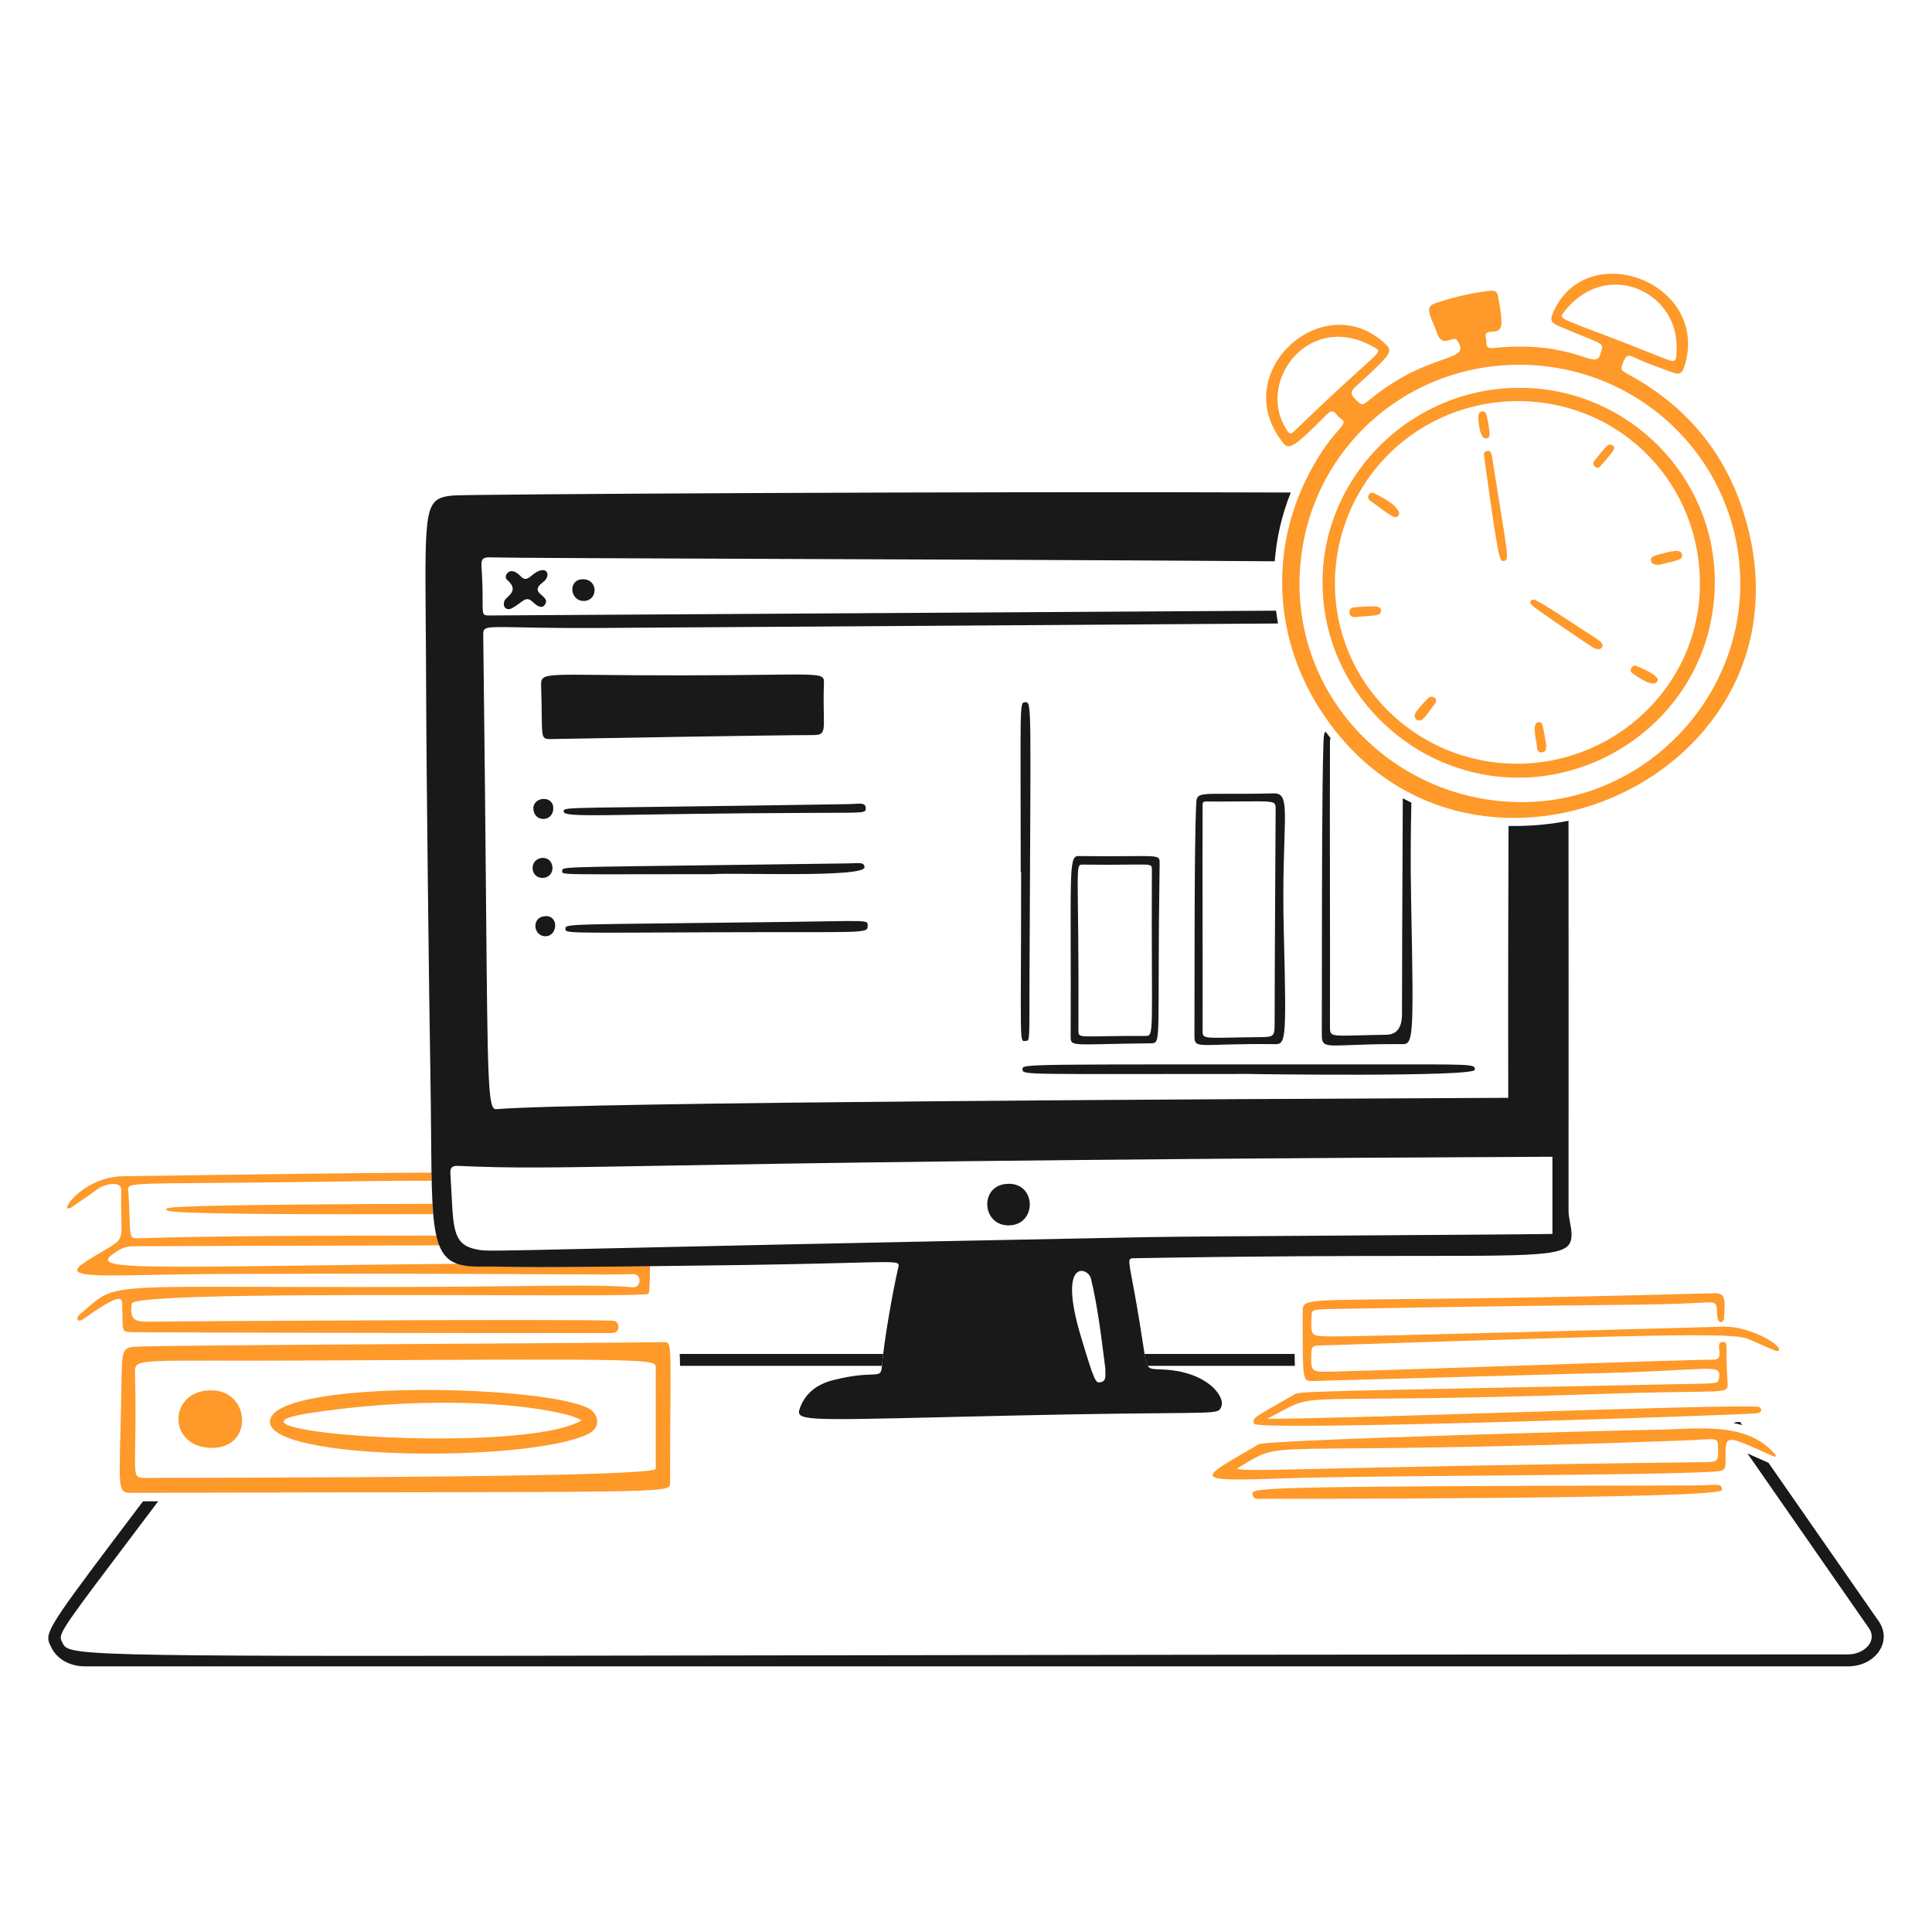 <svg xmlns="http://www.w3.org/2000/svg" fill="none" viewBox="0 0 200 200" id="Work-Pending-For-Review--Streamline-Brooklyn"><desc> Work Pending For Review Streamline Illustration: https://streamlinehq.com </desc><g id="work-pending-for-review--work-work-pending-for-review-job"><g id="table"><path id="Subtract" fill="#191919" fill-rule="evenodd" d="m180.897 150.462 12.585 18.103c0.885 1.278 -0.454 2.699 -2.184 2.699 -52.029 0 -89.333 0.062 -116.102 0.107h-0c-65.053 0.109 -67.888 0.114 -68.638 -1.135 -0.034 -0.057 -0.064 -0.116 -0.095 -0.178l-0.005 -0.009 -0.021 -0.042c-0.047 -0.093 -0.089 -0.176 -0.116 -0.264 -0.224 -0.719 0.555 -1.75 7.743 -11.264 0.708 -0.937 1.477 -1.956 2.314 -3.065l-1.577 0.003 -0.356 0.471c-8.533 11.298 -9.716 12.865 -9.402 14.028 0.05 0.187 0.14 0.364 0.243 0.57 0.019 0.038 0.039 0.078 0.06 0.119 0.575 1.155 1.916 1.895 3.42 1.895h182.533c2.843 0 4.635 -2.554 3.193 -4.655l-11.422 -16.418c-0.206 -0.092 -0.407 -0.182 -0.602 -0.269 -0.586 -0.262 -1.114 -0.499 -1.57 -0.696Zm-0.54 -2.934 -0.233 -0.334c-0.368 0.015 -0.605 0.044 -0.605 0.134 0.295 0.06 0.574 0.126 0.838 0.2Zm-46.339 -7.369 -15.54 0c0.101 0.619 0.182 0.999 0.312 1.235h15.254c-0.01 -0.383 -0.019 -0.795 -0.026 -1.235Zm-42.716 1.235H70.395c-0.002 -0.469 -0.011 -0.879 -0.032 -1.235h21.071c-0.054 0.442 -0.099 0.858 -0.132 1.235Z" clip-rule="evenodd" stroke-width="1"></path></g><g id="papers"><path id="vector" fill="#fe992a" d="M60.799 145.721c1.132 0.517 1.586 2.039 -0.021 2.781 -6.284 2.903 -32.669 2.719 -32.836 -1.277 -0.183 -4.388 27.474 -3.964 32.856 -1.504h0.001Zm-0.597 1.318c-1.566 -1.112 -13.06 -3.067 -28.221 -0.742 -12.236 1.877 22.021 4.408 28.221 0.742Z" stroke-width="1"></path><path id="Subtract_2" fill="#fe992a" fill-rule="evenodd" d="M44.775 124.62c0.021 0.377 0.046 0.733 0.075 1.07 -10.221 0.023 -23.684 0.031 -26.927 -0.266 -0.94 -0.086 -1.028 -0.365 0.06 -0.445 2.351 -0.171 10.192 -0.315 26.791 -0.359Z" clip-rule="evenodd" stroke-width="1"></path><path id="vector_2" fill="#fe992a" d="M21.866 149.882c-4.655 -0.085 -4.449 -6.121 0.165 -5.953 3.914 0.142 4.223 6.033 -0.165 5.953Z" stroke-width="1"></path><path id="Subtract_3" fill="#fe992a" fill-rule="evenodd" d="M44.686 122.227c-2.312 -0.005 -4.809 0.009 -7.476 0.052 -21.003 0.333 -23.671 0.027 -23.926 0.672 -0.052 0.131 -0.004 0.301 0.01 0.523 0.074 1.158 0.101 2.035 0.121 2.7 0.058 1.875 0.063 2.047 0.93 2.017 7.73 -0.271 20.121 -0.286 30.828 -0.273 0.086 0.371 0.186 0.703 0.303 0.999 -14.132 0.025 -30.524 0.092 -31.755 0.097 -0.048 0.001 -0.073 0.001 -0.074 0.001 -0.804 0.02 -1.439 0.415 -2.039 0.865 -1.879 1.409 1.957 1.359 20.687 1.12 4.231 -0.054 9.221 -0.118 15.078 -0.177 0.597 0.203 1.327 0.28 2.221 0.27 1.332 -0.011 1.928 0.001 2.676 0.017 1.574 0.032 3.823 0.078 15.016 -0.052 -0.008 1.344 -0.036 2.818 -0.165 2.88 -0.372 0.179 -7.538 0.162 -16.51 0.14 -15.657 -0.037 -36.814 -0.088 -36.966 0.869 -0.212 1.338 0.083 1.9 1.463 1.875 2.946 -0.053 44.619 -0.286 48.306 -0.103 0.844 0.042 0.803 1.276 -0.021 1.277 -12.709 0.021 -43.423 -0.043 -49.047 -0.082 -0.877 -0.006 -1.289 0.012 -1.484 -0.184 -0.249 -0.251 -0.145 -0.854 -0.205 -2.309l-0.002 0.001c-0.004 -0.085 -0.003 -0.171 -0.003 -0.254 0.001 -0.345 0.001 -0.647 -0.26 -0.701 -0.389 -0.08 -1.37 0.373 -3.775 2.088 -0.6 0.428 -0.804 -0.104 -0.391 -0.453 0.938 -0.791 1.519 -1.369 2.197 -1.789 2.59 -1.607 6.595 -0.931 37.251 -1.116 1.87 -0.011 3.743 -0.034 5.55 -0.056 5.16 -0.062 9.782 -0.118 12.269 0.118 0.906 0.085 0.968 -1.4 0.041 -1.36 -1.291 0.055 -3.901 0.04 -8.719 0.014 -6.481 -0.036 -16.956 -0.094 -33.592 -0.035 -2.748 0.009 -5.175 0.056 -7.239 0.096 -6.617 0.129 -9.498 0.184 -7.222 -1.291 2.312 -1.499 3.244 -1.807 3.604 -2.44 0.388 -0.681 0.114 -1.738 0.186 -5.058 0.021 -0.989 -1.73 -0.637 -2.493 -0.062 -0.654 0.492 -1.335 0.956 -2.011 1.415 -0.175 0.119 -0.349 0.238 -0.523 0.357 -1.773 1.214 0.721 -3.065 5.253 -3.131 13.943 -0.204 24.297 -0.339 31.89 -0.376 0.005 0.287 0.011 0.567 0.017 0.839Z" clip-rule="evenodd" stroke-width="1"></path><path id="vector_3" fill="#fe992a" d="M68.73 138.943c-11.617 0.139 -52.447 0.294 -54.857 0.474 -1.278 0.095 -1.24 0.618 -1.298 3.873 -0.201 11.412 -0.597 11.252 1.236 11.247 55.557 -0.144 55.556 0.103 55.557 -0.989 0.01 -14.626 0.289 -14.616 -0.639 -14.605h0.001Zm-0.845 13.101c0 0.591 -17.633 0.907 -52.9 0.948 -1.607 0.002 -0.751 -0.371 -1.009 -10.794 -0.043 -1.73 -0.082 -1.26 18.334 -1.36 35.575 -0.192 35.575 -0.144 35.575 0.721v10.485Z" stroke-width="1"></path></g><g id="computer"><path id="vector_4" fill="#191919" d="M104.388 126.851c-2.822 -0.01 -3.028 -4.295 0.041 -4.305 2.905 -0.01 2.905 4.316 -0.041 4.305Z" stroke-width="1"></path><path id="vector_5" fill="#191919" d="M52.972 59.12c1.009 0.103 1.033 1.363 1.998 0.515 1.59 -1.396 2.209 -0.097 1.257 0.618 -1.661 1.247 0.904 1.338 0.165 2.369 -0.31 0.432 -0.829 0.088 -1.174 -0.247 -0.836 -0.811 -1.006 -0.056 -2.245 0.597 -0.473 0.249 -1.017 -0.057 -0.742 -0.803 0.151 -0.409 1.623 -0.966 0.288 -2.122 -0.387 -0.335 -0.021 -0.927 0.453 -0.927Z" stroke-width="1"></path><path id="vector_6" fill="#191919" d="M60.346 59.965c1.607 0 1.586 2.245 0.062 2.245 -1.421 0 -1.648 -2.245 -0.062 -2.245Z" stroke-width="1"></path><path id="Subtract_4" fill="#191919" fill-rule="evenodd" d="M133.622 50.985c-33.207 -0.134 -85.414 0.179 -86.706 0.307 -2.948 0.284 -2.942 1.088 -2.844 13.287 0.016 1.952 0.034 4.196 0.042 6.777 0.021 8.302 0.309 32.424 0.433 39.345 0.046 2.525 0.064 4.752 0.079 6.713 0.089 11.238 0.11 13.754 4.968 13.701 1.332 -0.011 1.928 0.001 2.676 0.017 1.959 0.04 4.965 0.102 24.968 -0.182 13.473 -0.2 15.595 -0.522 15.784 -0.058 0.044 0.109 -0.018 0.262 -0.066 0.47 -0.536 2.328 -1.442 7.375 -1.668 10.135 -0.068 0.758 -0.248 0.764 -1.118 0.797 -0.715 0.026 -1.897 0.071 -3.867 0.563 -1.586 0.391 -2.863 1.236 -3.481 2.863 -0.499 1.351 0.032 1.339 15.15 0.978 1.712 -0.04 3.611 -0.086 5.717 -0.134 20.325 -0.478 22.139 -0.069 22.604 -0.682 0.056 -0.073 0.092 -0.161 0.138 -0.266 0.433 -1.03 -1.442 -3.667 -6.139 -3.852 -0.689 -0.026 -1.071 -0.015 -1.314 -0.194 -0.332 -0.244 -0.405 -0.839 -0.643 -2.36 -1.082 -7.191 -1.671 -8.601 -1.327 -8.885 0.094 -0.078 0.259 -0.071 0.503 -0.076l-0.002 0.001c13.207 -0.231 22.582 -0.236 29.227 -0.239 14.103 -0.007 15.906 -0.008 15.948 -2.151 0.011 -0.435 -0.071 -0.864 -0.154 -1.294 -0.077 -0.404 -0.155 -0.809 -0.155 -1.219 0.005 -17.173 0.012 -30.314 -0.004 -40.38 -1.781 0.352 -3.664 0.54 -5.642 0.54 -0.189 0 -0.377 -0.002 -0.565 -0.006 -0.028 6.89 -0.052 16.027 -0.032 28.145l0.001 0.001c-1.117 0.006 -2.835 0.014 -5.039 0.023 -21.652 0.097 -90.328 0.403 -99.751 1.151 -0.836 0.062 -0.863 -2.977 -1.027 -21.303 -0.061 -6.863 -0.142 -15.87 -0.291 -27.662 -0.004 -0.29 -0.009 -0.495 0.082 -0.638 0.357 -0.558 2.186 -0.173 11.268 -0.207l70.923 -0.467c-0.08 -0.44 -0.148 -0.883 -0.205 -1.327l-81.429 0.496c-0.706 0 -0.706 -0.06 -0.706 -1.453 -0 -0.763 -0.001 -1.925 -0.118 -3.697 -0.041 -0.741 0.227 -0.886 0.906 -0.865v0.001c1.92 0.055 14.23 0.101 29.803 0.159 16.288 0.06 36.145 0.134 51.412 0.246 0.186 -2.403 0.727 -4.801 1.66 -7.118Zm-19.677 92.099 0.001 0c0.515 -0.103 0.501 -0.521 0.482 -1.086 -0.004 -0.113 -0.008 -0.232 -0.008 -0.356 -0.027 -0.216 -0.055 -0.436 -0.083 -0.658 -0.351 -2.779 -0.752 -5.961 -1.4 -8.612 -0.289 -1.236 -3.482 -2.163 -1.051 5.953 1.462 4.879 1.545 4.862 2.059 4.759Zm-67.198 -19.417c0.189 3.707 0.267 5.238 2.619 5.677l0.001 0.001c0.077 0.014 0.147 0.028 0.217 0.039 1.448 0.245 2.986 -0.039 69.203 -1.316 2.776 -0.054 12.209 -0.114 21.593 -0.174 8.442 -0.054 16.844 -0.107 20.327 -0.156v-7.993c-53.222 0.241 -78.404 0.686 -92.428 0.934 -11.173 0.198 -15.263 0.27 -20.808 0.014 -0.701 -0.042 -0.886 0.185 -0.845 0.844 0.052 0.779 0.088 1.487 0.121 2.13Z" clip-rule="evenodd" stroke-width="1"></path><path id="vector_7" fill="#191919" d="M70.708 69.914c14.626 -0.02 14.632 -0.474 14.584 0.886 -0.164 4.677 0.494 5.29 -1.112 5.294 -4.202 0.01 -21.073 0.3 -27.13 0.412 -1.236 0.023 -0.856 -0.186 -1.03 -5.376 -0.059 -1.751 -0.103 -1.195 14.687 -1.215l0.001 -0.001Z" stroke-width="1"></path><path id="vector_8" fill="#191919" d="M132.898 96.488c0.308 12.154 0.206 11.612 -1.236 11.598 -7.601 -0.075 -8.017 0.597 -8.013 -0.845 0.021 -7.004 -0.018 -19.466 0.165 -23.648 0.084 -1.916 -0.227 -1.263 8.054 -1.463 1.977 -0.048 0.74 2.925 1.03 14.358Zm-8.405 10.197c-0.002 0.968 0.083 0.737 5.83 0.68 1.627 -0.016 1.625 -0.021 1.627 -1.689 0.01 -7.292 0.072 -14.605 0.103 -21.897 0.004 -1.051 0.041 -0.793 -6.468 -0.803 -1.236 -0.002 -1.086 -0.185 -1.092 1.03 -0.031 6.942 0.021 13.266 0 22.68v-0.001Z" stroke-width="1"></path><path id="Subtract_5" fill="#191919" fill-rule="evenodd" d="M137.21 75.727c-0.192 0.256 -0.187 0.689 -0.212 1.418 -0.143 4.125 -0.15 14.589 -0.157 23.19 -0.002 2.439 -0.003 4.727 -0.008 6.679 -0.003 1.288 0.202 1.28 2.957 1.172 1.168 -0.046 2.794 -0.11 5.056 -0.101 0.06 0.001 0.119 0.002 0.174 0.003 1.276 0.032 1.357 0.034 1.062 -14.67v0.001c-0.087 -4.348 -0.036 -7.728 0.024 -10.325 -0.301 -0.146 -0.597 -0.298 -0.89 -0.456 -0.007 1.672 -0.015 3.344 -0.022 5.015 -0.027 5.773 -0.054 11.543 -0.06 17.323 0 1.414 -0.542 2.128 -1.627 2.142 -1.158 0.016 -2.086 0.041 -2.829 0.061 -2.949 0.08 -3.003 0.081 -3.001 -0.906v0.002c0.01 -5.737 0.003 -10.563 -0.003 -15.011 -0.007 -4.768 -0.013 -9.102 0.003 -13.663 0.003 -0.715 -0.029 -1.045 0.064 -1.194 -0.18 -0.223 -0.357 -0.449 -0.531 -0.678Z" clip-rule="evenodd" stroke-width="1"></path><path id="vector_9" fill="#191919" d="M129.396 111.175c-23.545 0 -23.525 0.124 -23.545 -0.474 -0.021 -0.597 -0.35 -0.505 35.472 -0.515 11.35 -0.003 11.377 -0.062 11.35 0.556 -0.033 0.763 -23.277 0.453 -23.277 0.433Z" stroke-width="1"></path><path id="vector_10" fill="#191919" d="M111.619 88.619c8.404 0.113 8.443 -0.35 8.425 0.803 -0.279 18.601 0.268 18.569 -0.948 18.581 -8.239 0.08 -8.265 0.433 -8.26 -0.742 0.062 -16.665 -0.268 -18.657 0.783 -18.643v0.001Zm0.021 18.025c-0.004 0.948 -0.021 0.566 6.901 0.597 1.009 0.005 0.628 0.021 0.7 -17.201 0.003 -0.824 0.041 -0.444 -7.127 -0.536 -0.907 -0.012 -0.402 -0.021 -0.474 17.139v0.001Z" stroke-width="1"></path><path id="vector_11" fill="#191919" d="M105.665 90.308c0 -17.613 -0.165 -17.602 0.474 -17.613 0.7 -0.011 0.551 0 0.433 28.736 -0.026 6.345 0.062 6.3 -0.391 6.324 -0.701 0.037 -0.474 0.824 -0.474 -17.468h-0.041v0.021h-0.001Z" stroke-width="1"></path><path id="vector_12" fill="#191919" d="M58.348 83.984c0.041 -0.515 0.001 -0.262 29.519 -0.742 1.071 -0.017 1.719 -0.227 1.751 0.391 0.029 0.556 0.041 0.497 -5.376 0.515 -21.259 0.071 -25.955 0.597 -25.894 -0.165v0.001Z" stroke-width="1"></path><path id="vector_13" fill="#191919" d="M74.127 96.508c-15.594 0.062 -15.594 0.124 -15.594 -0.35 0 -0.577 0 -0.425 22.968 -0.721 8.343 -0.108 8.329 -0.247 8.322 0.371 -0.01 0.886 0.021 0.638 -15.697 0.7h0.001Z" stroke-width="1"></path><path id="vector_14" fill="#191919" d="M73.86 90.493c-16.356 0 -15.687 0.123 -15.656 -0.371 0.031 -0.475 0 -0.325 29.519 -0.742 1.257 -0.018 1.731 -0.165 1.772 0.391 0.083 1.133 -14.069 0.536 -15.635 0.721v0.001Z" stroke-width="1"></path><path id="vector_15" fill="#191919" d="M57.195 89.793c0.041 1.421 -2.048 1.463 -2.06 0.062 -0.01 -1.257 1.936 -1.504 2.06 -0.062Z" stroke-width="1"></path><path id="vector_16" fill="#191919" d="M56.474 96.92c-1.257 0.02 -1.524 -1.976 -0.041 -2.081 1.442 -0.102 1.318 2.06 0.041 2.081Z" stroke-width="1"></path><path id="vector_17" fill="#191919" d="M57.277 83.675c0 1.401 -1.931 1.503 -2.06 0.103 -0.119 -1.298 2.06 -1.524 2.06 -0.103Z" stroke-width="1"></path></g><g id="clock"><path id="vector_18" fill="#fe992a" d="M165.672 36.667c0.398 -1.358 0.549 -0.806 -4.326 -2.925 -0.846 -0.368 -0.906 -0.638 -0.536 -1.463 3.487 -7.764 16.084 -3.065 13.616 5.459 -0.286 0.989 -0.537 1.115 -1.504 0.742 -1.217 -0.47 -2.451 -0.867 -3.626 -1.421 -0.35 -0.165 -0.823 -0.515 -1.133 0.165 -0.452 0.989 -0.453 1.071 0.35 1.504 6.636 3.579 10.817 9.084 12.545 16.377 6.188 26.118 -29.722 41.259 -44.433 18.292 -4.922 -7.684 -5.428 -17.586 -0.103 -26.141 1.961 -3.149 3.23 -3.371 2.204 -3.976 -0.414 -0.244 -0.6 -1.157 -1.36 -0.391 -3.991 4.022 -4.011 3.704 -4.841 2.554 -5.195 -7.195 4.716 -15.84 10.959 -9.764 0.762 0.742 0.414 1.093 -3.214 4.408 -0.474 0.433 -0.451 0.739 -0.041 1.154 0.788 0.798 0.764 0.785 1.627 0.082 6.293 -5.116 10.541 -3.704 9.002 -6.077 -0.414 -0.638 -1.524 0.947 -2.122 -0.824 -0.535 -1.586 -1.383 -2.603 -0.206 -3.008 1.891 -0.65 3.812 -1.104 5.809 -1.318 0.371 -0.04 0.657 0.124 0.721 0.474 0.599 3.279 0.536 3.71 -0.618 3.77 -0.412 0.021 -0.809 0.105 -0.618 0.639 0.14 0.393 -0.227 1.149 0.742 1.051 8.586 -0.868 10.577 2.433 11.103 0.639l0.003 -0.002Zm-8.26 46.37c12.483 0.072 22.783 -10.3 22.742 -22.68 -0.041 -12.504 -10.238 -22.618 -22.907 -22.598 -12.525 0.02 -22.721 9.908 -22.721 22.721 0 12.442 10.258 22.484 22.886 22.556v0.001Zm16.15 -47.173c0.01 -5.809 -7.415 -9.1 -11.68 -3.543 -0.662 0.863 -0.406 0.448 10.073 4.655 1.605 0.644 1.604 0.618 1.607 -1.112Zm-40.499 8.405c0.469 0.786 0.495 0.784 1.112 0.185 8.543 -8.287 9.123 -7.886 8.137 -8.466 -6.67 -3.928 -12.204 3.334 -9.249 8.281Z" stroke-width="1"></path><path id="vector_19" fill="#fe992a" d="M157.308 80.503c-11.206 0.085 -20.679 -9.27 -20.394 -20.723 0.27 -10.835 9.455 -19.808 20.723 -19.631 11 0.173 19.948 9.229 19.879 20.208 -0.074 11.618 -9.599 20.066 -20.208 20.146Zm-0.206 -1.442c10.053 -0.02 18.676 -7.993 18.869 -18.272 0.198 -10.588 -8.034 -19.068 -18.437 -19.261 -10.774 -0.199 -19.188 8.302 -19.343 18.622 -0.154 10.3 8.24 18.932 18.91 18.91l0.001 0.001Z" stroke-width="1"></path><path id="vector_20" fill="#fe992a" d="M155.64 58.07c-0.392 0.038 -0.5 0.095 -1.978 -10.65 -0.04 -0.289 -0.165 -0.618 0.247 -0.721 0.412 -0.103 0.493 0.268 0.536 0.536 1.665 10.533 1.874 10.769 1.195 10.835Z" stroke-width="1"></path><path id="vector_21" fill="#fe992a" d="M158.956 62.132c0.716 0.374 0.321 0.063 6.325 3.992 0.373 0.244 0.782 0.556 0.536 0.906 -0.289 0.411 -0.785 0.106 -1.73 -0.536 -5.594 -3.794 -5.081 -3.489 -5.562 -3.914 -0.282 -0.249 0.021 -0.664 0.432 -0.449l-0.001 0.001Z" stroke-width="1"></path><path id="vector_22" fill="#fe992a" d="M144.866 53.126c-0.288 0.886 -0.837 0.278 -3.049 -1.318 -0.431 -0.311 -0.023 -0.943 0.33 -0.783 0.798 0.362 2.431 1.174 2.719 2.101Z" stroke-width="1"></path><path id="vector_23" fill="#fe992a" d="M140.52 63.858c-0.371 0.062 -0.782 0.041 -0.824 -0.453 -0.04 -0.474 0.371 -0.532 0.721 -0.556 2.103 -0.144 2.506 -0.144 2.534 0.35 0.033 0.598 -0.577 0.494 -2.431 0.659Z" stroke-width="1"></path><path id="vector_24" fill="#fe992a" d="M171.728 58.482c-0.391 -0.041 -0.705 -0.04 -0.803 -0.391 -0.109 -0.39 0.225 -0.519 0.494 -0.597 1.661 -0.481 2.552 -0.7 2.699 -0.103 0.142 0.577 -0.474 0.597 -2.39 1.092v-0.001Z" stroke-width="1"></path><path id="vector_25" fill="#fe992a" d="M171.625 70.306c-0.144 1.051 -1.764 0.01 -2.616 -0.597 -0.47 -0.335 0 -0.904 0.33 -0.783 0.575 0.211 1.998 0.824 2.287 1.38h-0.001Z" stroke-width="1"></path><path id="vector_26" fill="#fe992a" d="M160.069 77.145c-0.021 0.33 -0.001 0.69 -0.433 0.742 -0.434 0.052 -0.536 -0.309 -0.536 -0.639 0 -0.391 -0.597 -2.41 0.144 -2.493 0.494 -0.021 0.453 0.33 0.824 2.39h0.001Z" stroke-width="1"></path><path id="vector_27" fill="#fe992a" d="M146.926 74.59c-0.453 -0.025 -0.639 -0.474 -0.33 -0.906 0.37 -0.516 0.826 -0.967 1.257 -1.421 0.331 -0.349 1.116 0.003 0.68 0.597 -1.123 1.531 -1.298 1.748 -1.607 1.73Z" stroke-width="1"></path><path id="vector_28" fill="#fe992a" d="M153.041 43.174c0.022 -0.311 0.049 -0.52 0.333 -0.575 0.393 -0.076 0.498 0.247 0.556 0.536 0.371 1.829 0.371 2.186 -0.062 2.245 -0.729 0.101 -0.844 -1.972 -0.827 -2.206Z" stroke-width="1"></path><path id="vector_29" fill="#fe992a" d="M165.074 47.667c1.254 -1.547 1.424 -1.797 1.813 -1.586 0.56 0.303 -0.033 0.773 -1.298 2.266 -0.208 0.246 -0.948 -0.145 -0.515 -0.68Z" stroke-width="1"></path></g><g id="files"><g id="group"><path id="vector_30" fill="#fe992a" d="M131.167 146.874c9.023 0 45.852 -1.481 50.737 -1.257 0.556 0.026 0.556 0.619 0 0.68 -1.936 0.211 -51.803 1.873 -52.076 1.092 -0.223 -0.64 -0.013 -0.625 4.12 -3.008 0.64 -0.369 0 -0.305 41.817 -1.133 2.122 -0.042 2.101 -0.083 2.184 -0.597 0.266 -1.648 -0.743 -0.708 -14.358 -0.453 -0.865 0.016 -27.665 0.762 -27.686 0.762 -1.113 0.021 -1.04 0.062 -1.051 -7.169 -0.003 -1.978 -0.037 -0.724 42.6 -1.916 1.298 -0.036 1.087 0.804 1.03 2.534 -0.016 0.495 -0.552 0.679 -0.68 0.041 -0.199 -0.99 0.247 -1.691 -0.989 -1.627 -7.314 0.379 -6.839 0.109 -37.409 0.659 -3.605 0.065 -3.589 0 -3.626 0.7 -0.116 2.203 -0.103 2.138 2.039 2.163 3.111 0.036 37.677 -0.925 40.581 -1.009 2.74 -0.08 6.015 1.916 5.768 2.41 -0.144 0.247 -0.205 0.162 -2.39 -0.783 -2.1 -0.909 -0.034 -1.17 -45.36 0.33 -0.474 0.016 -0.642 0.144 -0.659 0.639 -0.074 2.08 -0.062 2.111 1.978 2.06 10.384 -0.259 35.926 -1.236 39.613 -1.236 1.401 0 -0.021 -1.833 1.009 -1.833 0.597 0 0.226 0.227 0.474 4.202 0.082 1.318 0.062 0.73 -12.401 1.154 -35.368 1.201 -29.128 -0.556 -35.266 2.596l0.001 -0.001Z" stroke-width="1"></path><path id="vector_31" fill="#fe992a" d="M183.506 150.719c-4.779 -2.104 -4.906 -2.38 -4.878 0.111 0.016 1.38 0.021 1.444 -1.36 1.524 -6.88 0.401 -35.596 0.39 -43.465 0.659 -10.753 0.368 -10.014 0.298 -3.502 -3.502 0.806 -0.47 37.78 -1.46 41.075 -1.504 4.357 -0.057 9.287 -0.911 12.295 2.438 0.278 0.31 0.193 0.431 -0.166 0.273l0.001 0.001Zm-55.429 1.285c0.144 0.474 7.89 -0.152 48.12 -0.639 1.73 -0.021 1.699 0 1.648 -1.751 -0.026 -0.886 -0.371 -0.616 -3.605 -0.494 -46.224 1.738 -40.602 -0.412 -46.164 2.884h0.001Z" stroke-width="1"></path><path id="vector_32" fill="#fe992a" d="M130.9 155.155c-0.474 0 -1.226 0.144 -1.236 -0.494 -0.01 -0.638 0.02 -0.814 45.587 -0.886 2.41 -0.004 3.026 -0.33 3.008 0.474 -0.023 0.968 -47.338 0.906 -47.358 0.906h-0.001Z" stroke-width="1"></path></g></g></g></svg>